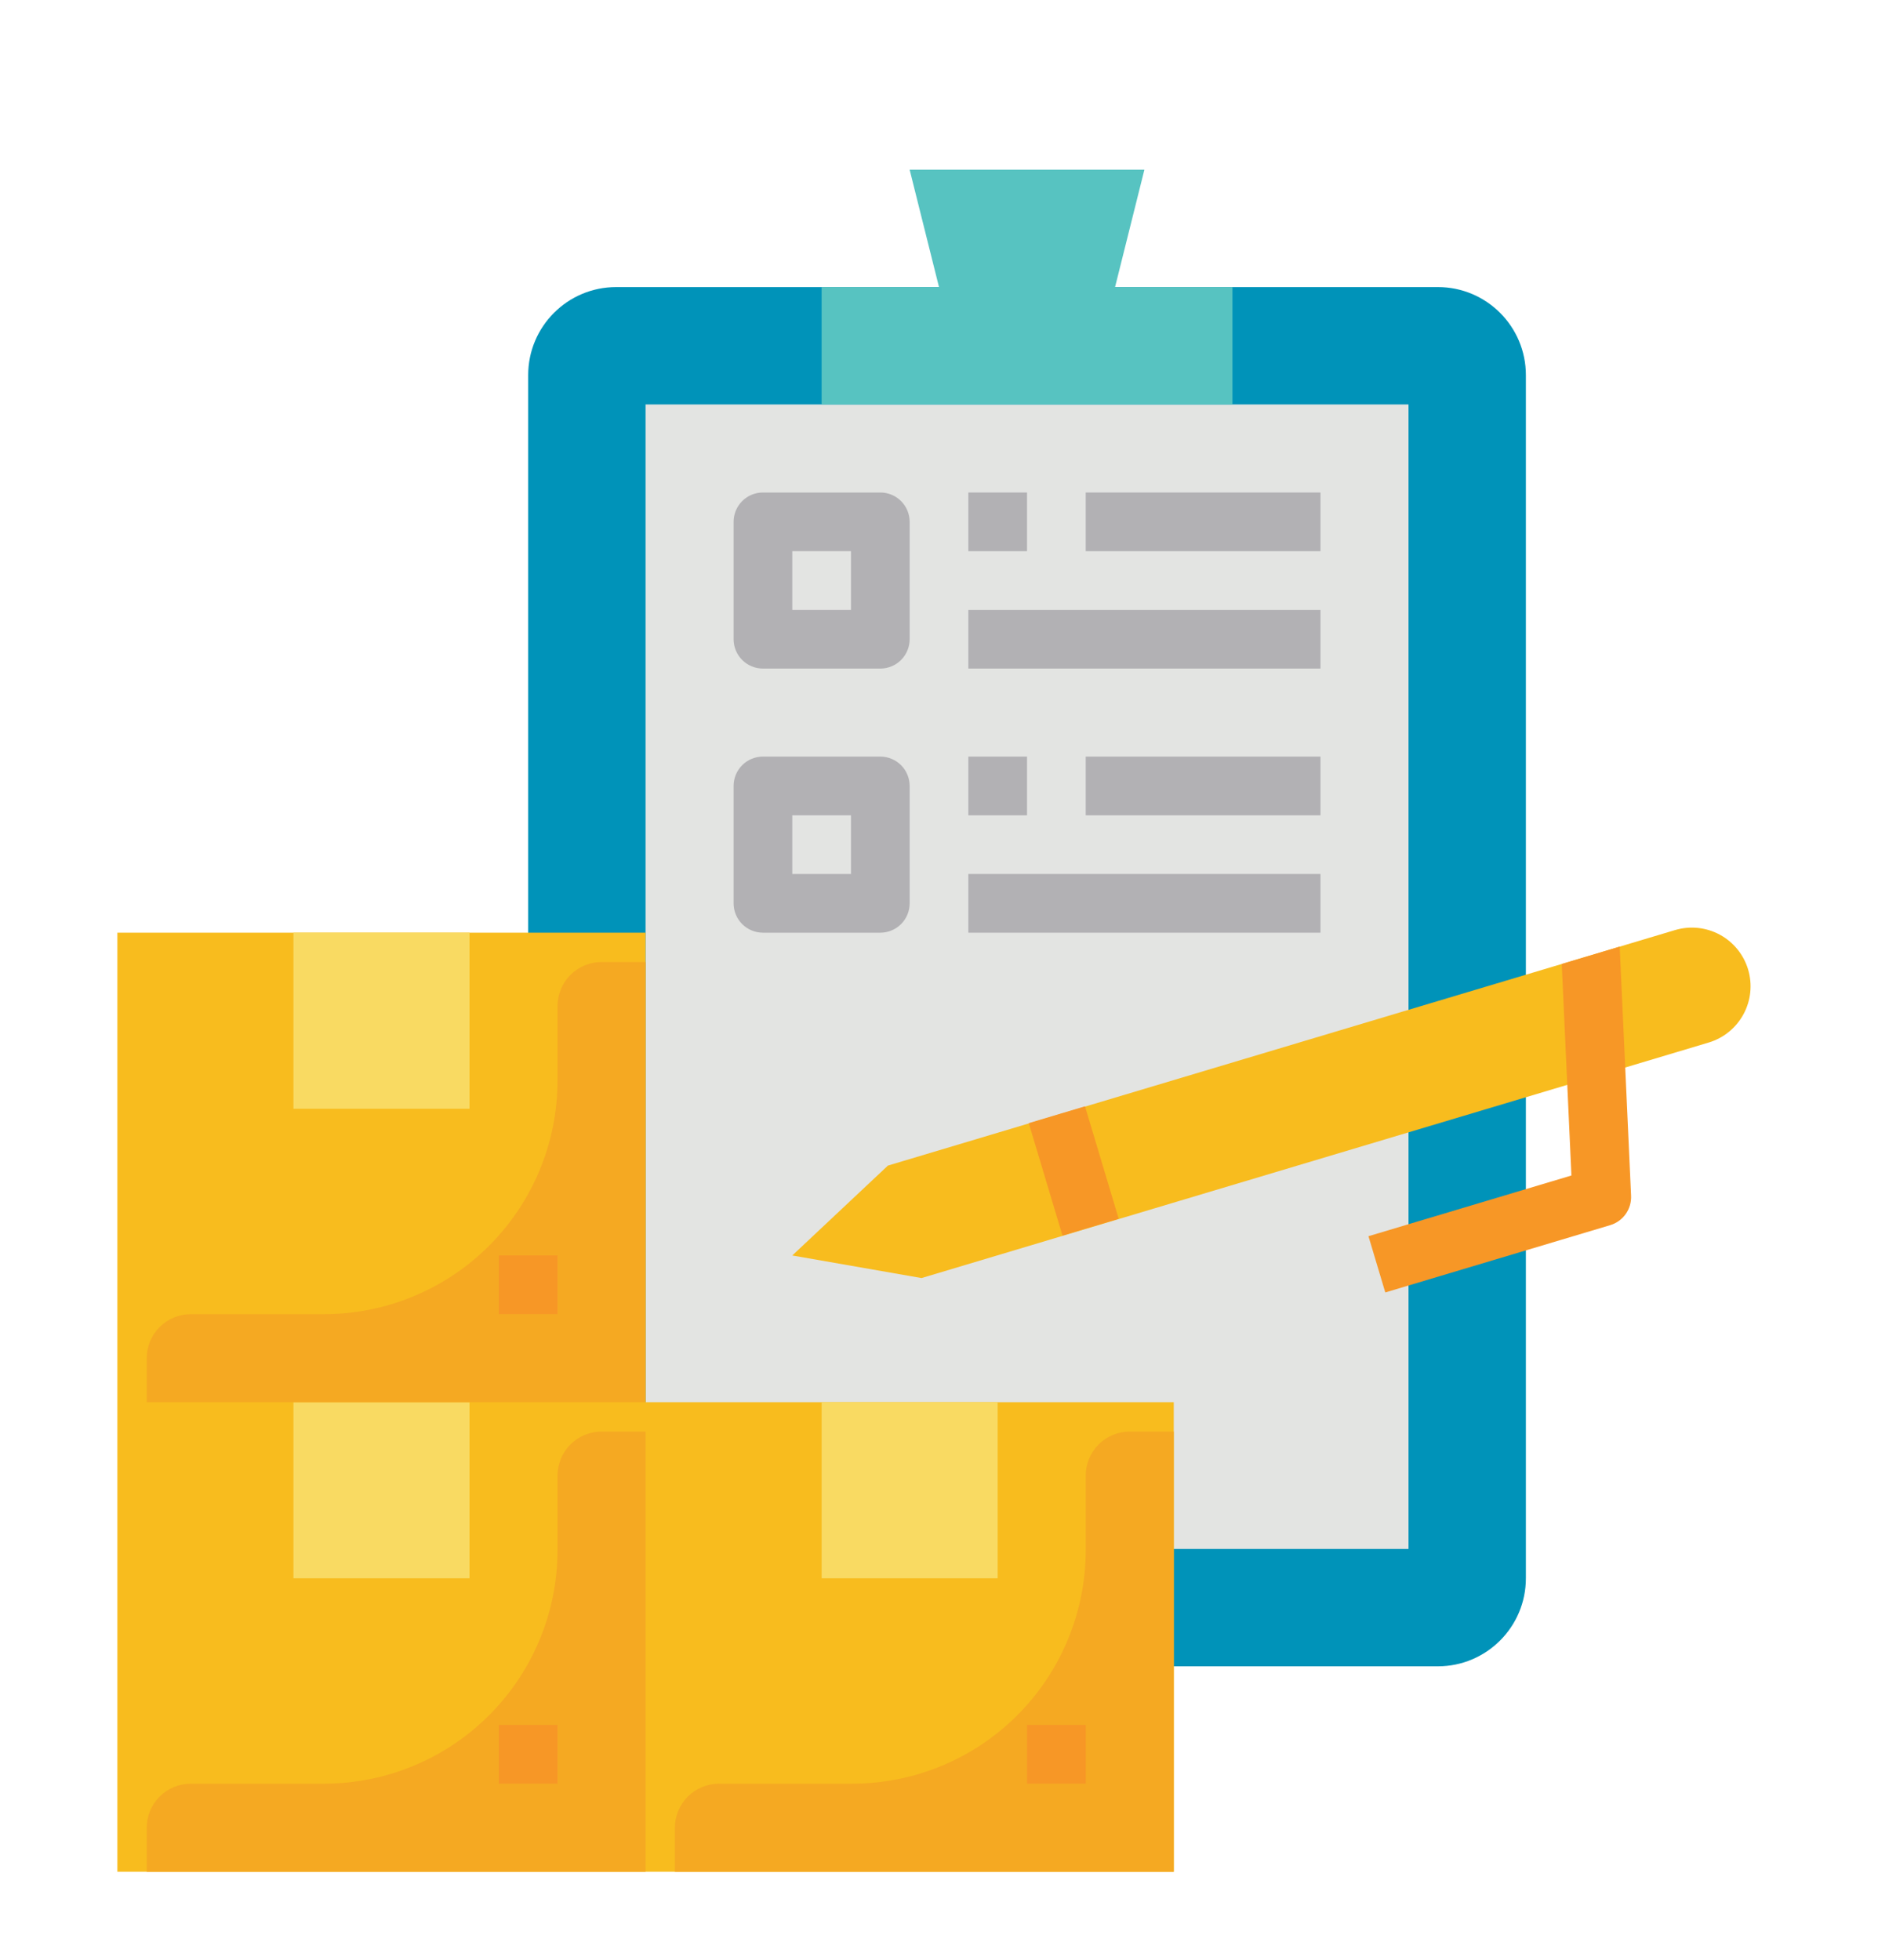 <svg width="92" height="96" viewBox="0 0 92 96" fill="none" xmlns="http://www.w3.org/2000/svg">
<g filter="url(#filter0_d_1198_31952)">
<path d="M70.438 10.062H30.188C27.806 10.062 25.875 11.993 25.875 14.375V73.312C25.875 75.694 27.806 77.625 30.188 77.625H70.438C72.819 77.625 74.75 75.694 74.75 73.312V14.375C74.75 11.993 72.819 10.062 70.438 10.062Z" fill="#0093B9"/>
<path d="M31.625 15.812H69V71.875H31.625V15.812Z" fill="#E3E4E2"/>
<path d="M60.375 15.812H40.25V10.062H46L44.562 4.312H56.062L54.625 10.062H60.375V15.812Z" fill="#57C3C1"/>
<path d="M43.125 28.75H37.375C36.994 28.75 36.628 28.599 36.358 28.329C36.089 28.059 35.938 27.694 35.938 27.312V21.562C35.938 21.181 36.089 20.816 36.358 20.546C36.628 20.276 36.994 20.125 37.375 20.125H43.125C43.506 20.125 43.872 20.276 44.142 20.546C44.411 20.816 44.562 21.181 44.562 21.562V27.312C44.562 27.694 44.411 28.059 44.142 28.329C43.872 28.599 43.506 28.75 43.125 28.75ZM38.812 25.875H41.688V23H38.812V25.875Z" fill="#B2B1B4"/>
<path d="M43.125 41.688H37.375C36.994 41.688 36.628 41.536 36.358 41.267C36.089 40.997 35.938 40.631 35.938 40.25V34.5C35.938 34.119 36.089 33.753 36.358 33.483C36.628 33.214 36.994 33.062 37.375 33.062H43.125C43.506 33.062 43.872 33.214 44.142 33.483C44.411 33.753 44.562 34.119 44.562 34.5V40.25C44.562 40.631 44.411 40.997 44.142 41.267C43.872 41.536 43.506 41.688 43.125 41.688ZM38.812 38.812H41.688V35.938H38.812V38.812Z" fill="#B2B1B4"/>
<path d="M47.438 20.125H50.312V23H47.438V20.125Z" fill="#B2B1B4"/>
<path d="M47.438 25.875H64.688V28.75H47.438V25.875Z" fill="#B2B1B4"/>
<path d="M53.188 20.125H64.688V23H53.188V20.125Z" fill="#B2B1B4"/>
<path d="M47.438 33.062H50.312V35.938H47.438V33.062Z" fill="#B2B1B4"/>
<path d="M47.438 38.812H64.688V41.688H47.438V38.812Z" fill="#B2B1B4"/>
<path d="M53.188 33.062H64.688V35.938H53.188V33.062Z" fill="#B2B1B4"/>
<path d="M57.5 87.688H5.75V41.688H31.625V64.688H57.5V87.688Z" fill="#F8BC1E"/>
<path d="M40.25 64.688H48.875V73.312H40.25V64.688Z" fill="#F9DA62"/>
<path d="M57.5 66.125H55.344C54.772 66.125 54.223 66.352 53.819 66.757C53.415 67.161 53.188 67.709 53.188 68.281V71.93C53.187 74.965 51.981 77.876 49.835 80.022C47.689 82.169 44.778 83.375 41.742 83.375H35.219C34.647 83.375 34.098 83.602 33.694 84.007C33.29 84.411 33.062 84.959 33.062 85.531V87.688H57.5V66.125Z" fill="#F5A922"/>
<path d="M50.312 80.5H53.188V83.375H50.312V80.5Z" fill="#F79726"/>
<path d="M14.375 64.688H23V73.312H14.375V64.688Z" fill="#F9DA62"/>
<path d="M31.625 66.125H29.469C28.897 66.125 28.348 66.352 27.944 66.757C27.54 67.161 27.312 67.709 27.312 68.281V71.93C27.312 74.965 26.106 77.876 23.96 80.022C21.814 82.169 18.903 83.375 15.867 83.375H9.344C8.772 83.375 8.223 83.602 7.819 84.007C7.415 84.411 7.188 84.959 7.188 85.531V87.688H31.625V66.125Z" fill="#F5A922"/>
<path d="M24.438 80.5H27.312V83.375H24.438V80.5Z" fill="#F79726"/>
<path d="M14.375 41.688H23V50.312H14.375V41.688Z" fill="#F9DA62"/>
<path d="M31.625 43.125H29.469C28.897 43.125 28.348 43.352 27.944 43.757C27.54 44.161 27.312 44.709 27.312 45.281V48.93C27.312 51.965 26.106 54.876 23.96 57.023C21.814 59.169 18.903 60.375 15.867 60.375H9.344C8.772 60.375 8.223 60.602 7.819 61.007C7.415 61.411 7.188 61.959 7.188 62.531V64.688H31.625V43.125Z" fill="#F5A922"/>
<path d="M24.438 57.5H27.312V60.375H24.438V57.5Z" fill="#F79726"/>
<path d="M83.706 47.069L45.145 58.606L38.812 57.5L43.497 53.097L82.058 41.56C82.789 41.342 83.576 41.422 84.247 41.784C84.918 42.146 85.418 42.76 85.637 43.49C85.855 44.221 85.775 45.008 85.412 45.679C85.05 46.35 84.437 46.85 83.706 47.069V47.069Z" fill="#F8BC1E"/>
<path d="M67.863 59.311L67.039 56.556L76.981 53.582L76.507 43.221L79.346 42.371L79.904 54.572C79.919 54.892 79.826 55.208 79.641 55.47C79.455 55.731 79.188 55.923 78.88 56.015L67.863 59.311Z" fill="#F79726"/>
<path d="M50.398 51.018L53.153 50.193L54.803 55.701L52.049 56.526L50.398 51.018Z" fill="#F79726"/>
</g>
<defs>
<filter id="filter0_d_1198_31952" x="-4" y="0" width="100" height="100" filterUnits="userSpaceOnUse" color-interpolation-filters="sRGB">
<feFlood flood-opacity="0" result="BackgroundImageFix"/>
<feColorMatrix in="SourceAlpha" type="matrix" values="0 0 0 0 0 0 0 0 0 0 0 0 0 0 0 0 0 0 127 0" result="hardAlpha"/>
<feOffset dy="4"/>
<feGaussianBlur stdDeviation="2"/>
<feComposite in2="hardAlpha" operator="out"/>
<feColorMatrix type="matrix" values="0 0 0 0 0 0 0 0 0 0 0 0 0 0 0 0 0 0 0.25 0"/>
<feBlend mode="normal" in2="BackgroundImageFix" result="effect1_dropShadow_1198_31952"/>
<feBlend mode="normal" in="SourceGraphic" in2="effect1_dropShadow_1198_31952" result="shape"/>
</filter>
</defs>
</svg>
